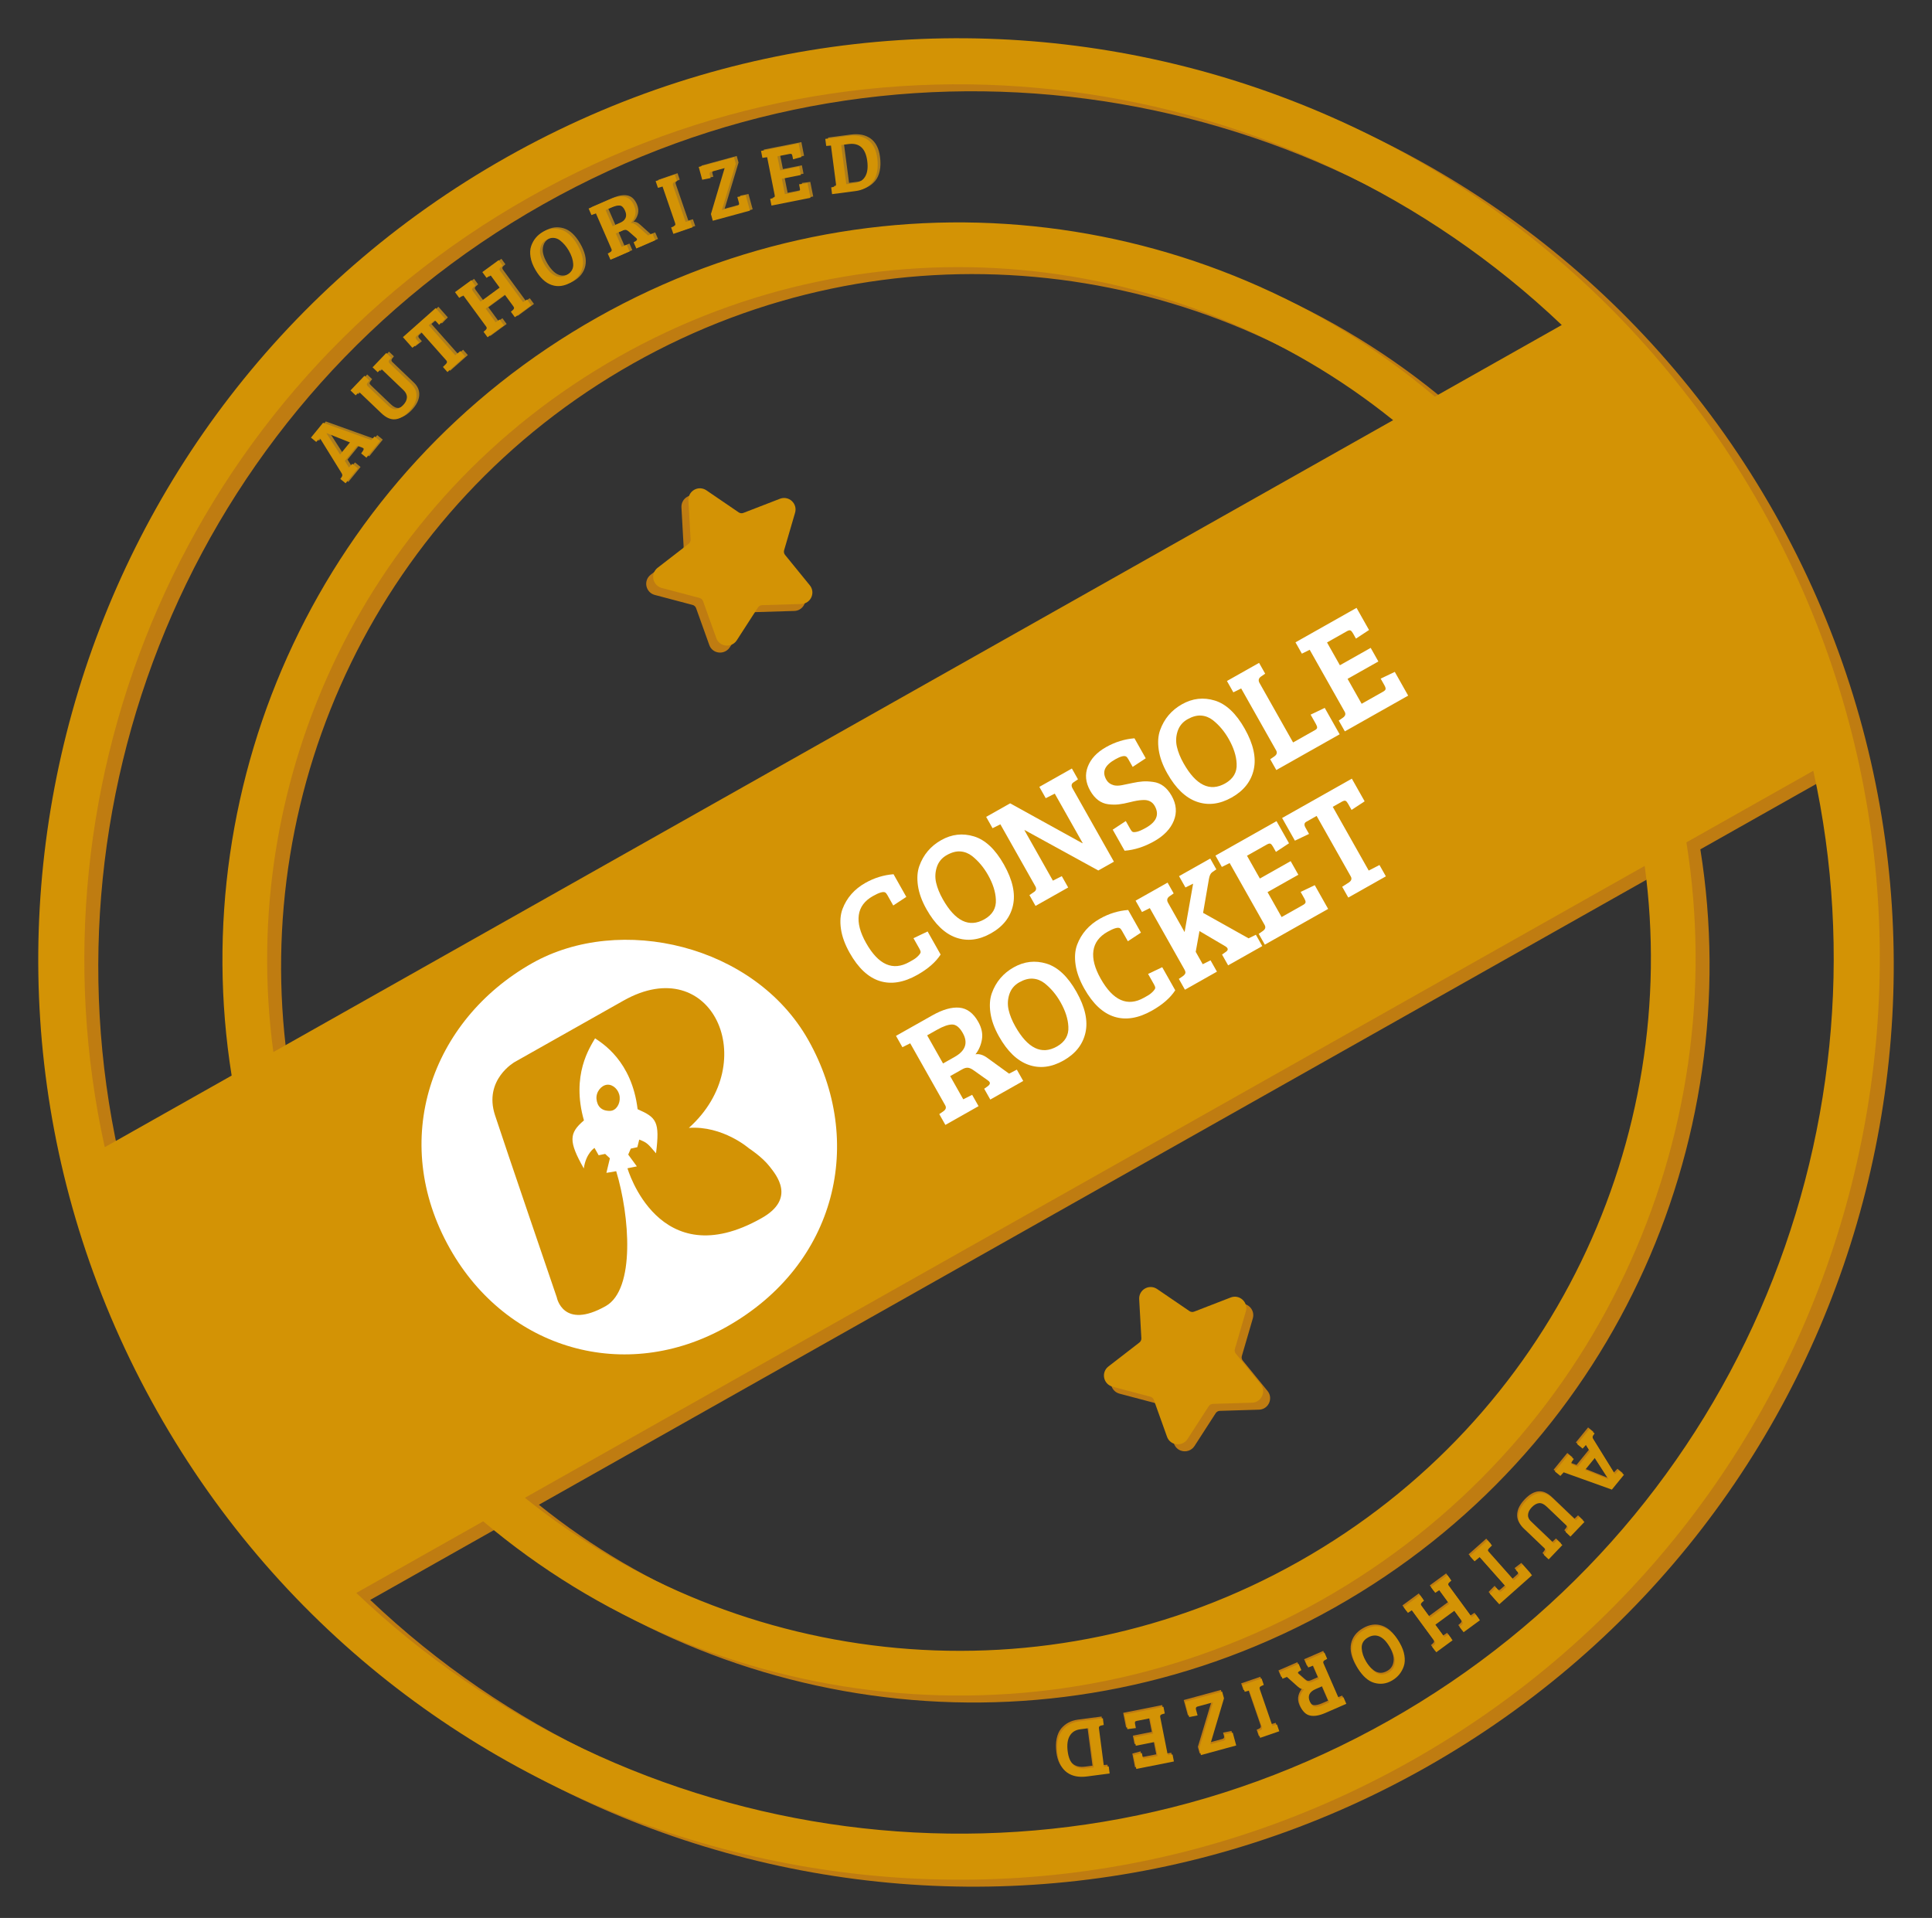 <?xml version="1.0" encoding="utf-8"?>
<!-- Generator: Adobe Illustrator 14.0.0, SVG Export Plug-In . SVG Version: 6.00 Build 43363)  -->
<!DOCTYPE svg PUBLIC "-//W3C//DTD SVG 1.1//EN" "http://www.w3.org/Graphics/SVG/1.1/DTD/svg11.dtd">
<svg version="1.1" id="Layer_1" xmlns="http://www.w3.org/2000/svg" xmlns:xlink="http://www.w3.org/1999/xlink" x="0px" y="0px"
	 width="277px" height="275px" viewBox="44 52.5 277 275" enable-background="new 44 52.5 277 275" xml:space="preserve">
<rect x="44" y="52.5" width="277" height="275" fill="#333333" stroke="none"/>
<g>
	<path fill="#BF7C11" d="M272.258,258.603l3.113,5.031l0.533-0.54l0.755,0.613l-1.737,2.131l-6.914-2.479l-0.006,0.009l-0.461,0.508
		l-0.791-0.645l1.957-2.399l0.753,0.613l-0.261,0.377c-0.072,0.115-0.105,0.207-0.1,0.275c0.008,0.067,0.072,0.125,0.197,0.176
		l0.736,0.275l1.774-2.177l-0.592-0.947l-0.482,0.535l-0.79-0.644l1.752-2.148l0.752,0.614l-0.223,0.329
		C272.132,258.252,272.144,258.416,272.258,258.603z M274.428,264.318l-1.947-3.025l-1.41,1.729l3.334,1.325L274.428,264.318z"/>
	<path fill="#BF7C11" d="M268.49,271.058l-2.881-2.752c-0.404-0.388-0.782-0.563-1.131-0.526c-0.351,0.036-0.698,0.235-1.044,0.597
		c-0.346,0.36-0.523,0.728-0.535,1.098c-0.011,0.372,0.156,0.723,0.504,1.055l3.175,3.035l0.508-0.479l0.736,0.705l-1.964,2.055
		l-0.703-0.67l0.247-0.312c0.143-0.185,0.137-0.352-0.02-0.5l-3.098-2.96c-0.562-0.536-0.812-1.152-0.755-1.85
		s0.418-1.393,1.082-2.088c0.662-0.694,1.319-1.071,1.968-1.131c0.65-0.061,1.31,0.23,1.98,0.872l3.185,3.042l0.507-0.479
		l0.737,0.705l-2.007,2.1l-0.701-0.672l0.246-0.311c0.078-0.104,0.116-0.194,0.118-0.271
		C268.647,271.244,268.595,271.157,268.49,271.058z"/>
	<path fill="#BF7C11" d="M257.246,274.77l3.616,4.076l0.698-0.621c0.139-0.123,0.125-0.277-0.039-0.462l-0.373-0.423l0.971-0.749
		l1.354,1.526l-4.694,4.165l-1.354-1.526l0.86-0.875l0.373,0.422c0.091,0.102,0.169,0.16,0.237,0.176
		c0.066,0.016,0.156-0.028,0.271-0.129l0.61-0.541l-3.807-4.291l-0.732,0.603l-0.678-0.764l2.532-2.245l0.645,0.727l-0.452,0.449
		C257.126,274.459,257.114,274.619,257.246,274.77z"/>
	<path fill="#BF7C11" d="M247.647,282.542l1.228,1.675l2.739-2.007l-1.433-1.956l-0.583,0.383l-0.603-0.822l2.343-1.717l0.574,0.784
		l-0.298,0.262c-0.174,0.157-0.201,0.316-0.083,0.478l3.298,4.501l0.573-0.375l0.604,0.823l-2.342,1.716l-0.575-0.784l0.298-0.264
		c0.094-0.088,0.148-0.17,0.162-0.245c0.014-0.074-0.021-0.171-0.105-0.286l-1.101-1.501l-2.737,2.008l1.305,1.781l0.572-0.376
		l0.603,0.823l-2.341,1.716l-0.575-0.783l0.298-0.264c0.173-0.156,0.191-0.328,0.055-0.516l-3.271-4.462l-0.572,0.376l-0.604-0.824
		l2.342-1.716l0.576,0.784l-0.298,0.264c-0.088,0.083-0.14,0.163-0.153,0.238C247.528,282.33,247.562,282.427,247.647,282.542z"/>
	<path fill="#BF7C11" d="M243.403,293.214c-0.819,0.477-1.675,0.585-2.565,0.326s-1.684-0.985-2.378-2.179
		c-0.693-1.192-0.944-2.254-0.751-3.186c0.194-0.932,0.76-1.671,1.696-2.217c0.938-0.544,1.85-0.667,2.736-0.367
		c0.886,0.298,1.667,1.028,2.343,2.19c0.37,0.636,0.603,1.249,0.694,1.838c0.093,0.589,0.064,1.104-0.088,1.544
		C244.784,292.054,244.221,292.737,243.403,293.214z M243.217,288.588c-0.998-1.715-2.091-2.227-3.28-1.535
		c-0.637,0.37-0.929,0.893-0.88,1.568c0.035,0.599,0.248,1.234,0.638,1.904c0.35,0.602,0.774,1.095,1.276,1.479
		c0.278,0.207,0.583,0.322,0.914,0.343c0.332,0.021,0.688-0.08,1.067-0.302s0.634-0.536,0.764-0.943
		c0.128-0.409,0.141-0.818,0.04-1.231C243.654,289.458,243.475,289.029,243.217,288.588z"/>
	<path fill="#BF7C11" d="M233.718,289.213l0.388,0.892l-0.35,0.19c-0.201,0.114-0.264,0.264-0.184,0.447l2.229,5.115l0.641-0.239
		l0.407,0.935l-3.004,1.309c-0.851,0.37-1.571,0.497-2.164,0.379c-0.593-0.117-1.044-0.535-1.357-1.253
		c-0.218-0.5-0.266-0.968-0.146-1.403c0.12-0.437,0.329-0.806,0.624-1.109c-0.307,0.021-0.612-0.112-0.92-0.397l-1.545-1.382
		l-0.637,0.251l-0.407-0.937l2.718-1.183l0.388,0.892l-0.305,0.172c-0.159,0.096-0.214,0.198-0.167,0.309
		c0.02,0.044,0.058,0.088,0.111,0.135l0.996,0.875c0.16,0.147,0.308,0.239,0.439,0.272c0.133,0.035,0.291,0.011,0.475-0.068
		l1.002-0.437l-0.834-1.914l-0.73,0.278l-0.407-0.936L233.718,289.213z M233.405,294.022l-0.958,0.417
		c-0.902,0.393-1.178,0.992-0.825,1.799c0.2,0.462,0.451,0.711,0.749,0.746c0.3,0.036,0.714-0.062,1.24-0.291l0.805-0.35
		L233.405,294.022z"/>
	<path fill="#BF7C11" d="M224.452,294.49l1.797,5.22l0.658-0.189l0.331,0.966l-2.746,0.943l-0.315-0.918l0.363-0.163
		c0.212-0.099,0.279-0.258,0.204-0.477l-1.801-5.231l-0.658,0.189l-0.332-0.965l2.745-0.945l0.317,0.92l-0.363,0.162
		c-0.107,0.055-0.18,0.115-0.216,0.183S224.406,294.354,224.452,294.49z"/>
	<path fill="#BF7C11" d="M215.747,302.965l1.989-6.625l-2.246,0.612c-0.193,0.053-0.256,0.202-0.189,0.45l0.222,0.811l-1.204,0.24
		l-0.599-2.2l5.326-1.45l0.263,0.961l-1.962,6.591l1.923-0.524c0.207-0.057,0.279-0.205,0.215-0.443l-0.127-0.463l1.203-0.241
		l0.502,1.842l-5.06,1.378L215.747,302.965z"/>
	<path fill="#BF7C11" d="M205.039,298.091l5.591-1.112l0.189,0.955l-0.381,0.111c-0.223,0.069-0.314,0.202-0.275,0.397l1.088,5.473
		l0.679-0.099l0.198,1.001l-5.391,1.073l-0.388-1.955l1.184-0.32l0.093,0.471c0.027,0.133,0.065,0.223,0.116,0.271
		c0.05,0.047,0.149,0.056,0.299,0.026l1.742-0.346l-0.401-2.014l-2.718,0.541l-0.239-1.2l2.719-0.541l-0.438-2.2L206.811,299
		c-0.141,0.028-0.225,0.075-0.253,0.142c-0.027,0.066-0.028,0.167-0.001,0.3l0.117,0.589l-1.218,0.155L205.039,298.091z"/>
	<path fill="#BF7C11" d="M201.944,298.619l0.125,0.965l-0.389,0.086c-0.227,0.055-0.327,0.181-0.301,0.379l0.722,5.533l0.684-0.053
		l0.132,1.011l-3.26,0.427c-1.168,0.151-2.117-0.039-2.854-0.572c-0.734-0.533-1.182-1.406-1.34-2.621
		c-0.099-0.754-0.085-1.422,0.04-2.008c0.126-0.584,0.338-1.059,0.639-1.421c0.599-0.724,1.406-1.151,2.421-1.284L201.944,298.619z
		 M200.636,305.665l-0.734-5.617l-1.214,0.158c-0.682,0.089-1.181,0.404-1.498,0.946c-0.315,0.542-0.412,1.28-0.291,2.217
		c0.238,1.824,1.131,2.636,2.678,2.434L200.636,305.665z"/>
</g>
<g>
	<path fill="#AD7D1C" d="M93.376,120.163l-3.113-5.031l-0.534,0.541l-0.753-0.615l1.736-2.129l6.913,2.478l0.007-0.009l0.461-0.507
		l0.791,0.645l-1.957,2.4l-0.753-0.614l0.26-0.376c0.073-0.115,0.107-0.207,0.101-0.274c-0.008-0.068-0.072-0.126-0.197-0.176
		l-0.735-0.275l-1.775,2.177l0.592,0.946l0.482-0.536l0.79,0.645l-1.751,2.149l-0.754-0.615l0.223-0.329
		C93.502,120.514,93.491,120.351,93.376,120.163z M91.207,114.447l1.946,3.026l1.41-1.73l-3.334-1.325L91.207,114.447z"/>
	<path fill="#AD7D1C" d="M97.143,107.708l2.881,2.753c0.404,0.387,0.781,0.562,1.132,0.525c0.35-0.036,0.698-0.235,1.043-0.596
		c0.346-0.362,0.524-0.728,0.535-1.099c0.011-0.371-0.156-0.722-0.503-1.054l-3.176-3.034l-0.508,0.479l-0.737-0.704l1.966-2.057
		l0.702,0.671l-0.248,0.312c-0.143,0.184-0.136,0.351,0.021,0.5l3.098,2.959c0.561,0.536,0.812,1.153,0.755,1.85
		c-0.058,0.698-0.418,1.393-1.081,2.087c-0.663,0.694-1.319,1.071-1.97,1.131c-0.648,0.061-1.309-0.23-1.979-0.871l-3.185-3.043
		l-0.507,0.479l-0.737-0.704l2.006-2.101l0.703,0.672l-0.248,0.311c-0.077,0.104-0.116,0.194-0.117,0.27
		C96.987,107.521,97.039,107.609,97.143,107.708z"/>
	<path fill="#AD7D1C" d="M108.387,103.997l-3.615-4.076l-0.7,0.621c-0.138,0.123-0.124,0.276,0.04,0.461l0.374,0.422l-0.971,0.749
		l-1.354-1.525l4.694-4.166l1.354,1.526l-0.859,0.875l-0.374-0.422c-0.091-0.102-0.169-0.161-0.236-0.175
		c-0.067-0.016-0.157,0.026-0.271,0.128l-0.611,0.542l3.807,4.291l0.733-0.603l0.677,0.764l-2.531,2.246l-0.646-0.728l0.452-0.449
		C108.508,104.307,108.52,104.146,108.387,103.997z"/>
	<path fill="#AD7D1C" d="M117.987,96.224l-1.227-1.675l-2.74,2.008l1.434,1.955l0.582-0.382l0.604,0.823l-2.343,1.716l-0.575-0.784
		l0.299-0.263c0.173-0.156,0.2-0.315,0.082-0.477l-3.299-4.501l-0.572,0.375l-0.604-0.822l2.343-1.717l0.574,0.784l-0.298,0.263
		c-0.094,0.089-0.148,0.17-0.162,0.246c-0.015,0.075,0.021,0.171,0.105,0.287l1.1,1.5l2.739-2.007l-1.305-1.781l-0.573,0.375
		l-0.604-0.823l2.344-1.716l0.573,0.784l-0.298,0.263c-0.173,0.156-0.19,0.328-0.053,0.516l3.27,4.462l0.573-0.375l0.603,0.822
		l-2.343,1.717l-0.574-0.784l0.298-0.263c0.088-0.083,0.139-0.163,0.152-0.238C118.107,96.436,118.072,96.339,117.987,96.224z"/>
	<path fill="#AD7D1C" d="M122.231,85.552c0.819-0.477,1.675-0.585,2.566-0.326c0.891,0.259,1.684,0.985,2.377,2.178
		s0.945,2.254,0.75,3.187c-0.193,0.932-0.759,1.67-1.696,2.215c-0.937,0.545-1.849,0.669-2.735,0.369
		c-0.886-0.299-1.667-1.029-2.343-2.19c-0.37-0.637-0.602-1.25-0.694-1.838s-0.063-1.104,0.088-1.543
		C120.849,86.712,121.412,86.028,122.231,85.552z M122.417,90.178c0.997,1.715,2.091,2.227,3.28,1.535
		c0.636-0.37,0.929-0.893,0.88-1.567c-0.035-0.599-0.248-1.235-0.638-1.906c-0.349-0.602-0.774-1.094-1.276-1.479
		c-0.278-0.207-0.583-0.322-0.914-0.343c-0.331-0.02-0.687,0.081-1.066,0.302c-0.381,0.222-0.635,0.536-0.764,0.943
		c-0.129,0.408-0.142,0.818-0.041,1.231C121.98,89.308,122.159,89.735,122.417,90.178z"/>
	<path fill="#AD7D1C" d="M131.917,89.553l-0.389-0.891l0.349-0.191c0.203-0.114,0.265-0.264,0.186-0.447l-2.229-5.115l-0.642,0.239
		l-0.407-0.935l3.004-1.308c0.851-0.371,1.572-0.497,2.165-0.379c0.591,0.117,1.044,0.535,1.357,1.253
		c0.217,0.5,0.265,0.967,0.146,1.403s-0.328,0.806-0.624,1.109c0.307-0.02,0.613,0.112,0.92,0.398l1.545,1.382l0.637-0.251
		l0.407,0.935l-2.718,1.184l-0.388-0.891l0.305-0.172c0.159-0.096,0.214-0.198,0.167-0.309c-0.02-0.044-0.057-0.088-0.111-0.134
		l-0.996-0.875c-0.16-0.148-0.308-0.239-0.439-0.273c-0.133-0.034-0.291-0.011-0.475,0.069l-1.001,0.436l0.833,1.915l0.73-0.279
		l0.407,0.936L131.917,89.553z M132.23,84.744l0.957-0.417c0.902-0.393,1.179-0.993,0.826-1.799
		c-0.202-0.462-0.452-0.71-0.751-0.747c-0.298-0.035-0.712,0.062-1.239,0.292l-0.804,0.351L132.23,84.744z"/>
	<path fill="#AD7D1C" d="M141.181,84.275l-1.797-5.219l-0.658,0.188l-0.331-0.965l2.745-0.945l0.316,0.918l-0.363,0.164
		c-0.211,0.098-0.279,0.257-0.204,0.477l1.801,5.231l0.658-0.189l0.332,0.965l-2.745,0.945l-0.317-0.919l0.363-0.164
		c0.107-0.054,0.18-0.115,0.217-0.182C141.233,84.514,141.228,84.412,141.181,84.275z"/>
	<path fill="#AD7D1C" d="M149.887,75.802l-1.99,6.624l2.246-0.612c0.193-0.053,0.256-0.203,0.189-0.45l-0.222-0.811l1.204-0.241
		l0.599,2.201l-5.326,1.451l-0.263-0.961l1.962-6.591l-1.923,0.523c-0.208,0.057-0.28,0.205-0.215,0.444l0.127,0.463l-1.203,0.241
		l-0.502-1.841l5.061-1.378L149.887,75.802z"/>
	<path fill="#AD7D1C" d="M160.594,80.675l-5.591,1.112l-0.189-0.954l0.381-0.112c0.223-0.069,0.314-0.201,0.275-0.397l-1.088-5.473
		l-0.678,0.098l-0.199-1l5.391-1.072l0.388,1.954l-1.184,0.321l-0.094-0.471c-0.026-0.133-0.065-0.223-0.115-0.271
		c-0.05-0.047-0.149-0.056-0.299-0.026l-1.742,0.346l0.401,2.013l2.718-0.541l0.239,1.201l-2.72,0.54l0.439,2.201l1.895-0.377
		c0.142-0.028,0.226-0.076,0.253-0.143c0.028-0.066,0.028-0.166,0.001-0.3l-0.116-0.588l1.217-0.156L160.594,80.675z"/>
	<path fill="#AD7D1C" d="M163.691,80.146l-0.126-0.964l0.389-0.087c0.227-0.054,0.328-0.18,0.301-0.378l-0.722-5.534l-0.683,0.053
		l-0.133-1.012l3.26-0.426c1.167-0.152,2.117,0.039,2.854,0.571c0.734,0.533,1.182,1.407,1.34,2.621
		c0.099,0.754,0.085,1.423-0.04,2.008s-0.338,1.059-0.638,1.421c-0.6,0.724-1.407,1.151-2.422,1.284L163.691,80.146z
		 M164.998,73.102l0.734,5.616l1.214-0.158c0.682-0.089,1.181-0.404,1.498-0.946c0.316-0.542,0.413-1.28,0.291-2.216
		c-0.238-1.824-1.131-2.635-2.678-2.434L164.998,73.102z"/>
</g>
<g>
	<g>
		<path fill="#BF7C11" d="M223.623,241.533c0.176-0.607-0.003-1.245-0.468-1.674c-0.466-0.428-1.118-0.553-1.708-0.322l-5.235,2.027
			c-0.226,0.086-0.476,0.057-0.673-0.077l-4.638-3.164c-0.521-0.355-1.188-0.384-1.737-0.073c-0.549,0.31-0.869,0.895-0.835,1.525
			l0.312,5.605c0.012,0.237-0.092,0.468-0.282,0.615l-4.442,3.434c-0.501,0.387-0.734,1.011-0.607,1.63
			c0.127,0.618,0.583,1.103,1.192,1.265l5.428,1.436c0.231,0.063,0.418,0.234,0.498,0.458l1.894,5.287
			c0.167,0.464,0.512,0.815,0.969,0.985c0.715,0.267,1.547,0.002,1.965-0.649l3.044-4.717c0.127-0.198,0.354-0.325,0.589-0.333
			l5.613-0.168c0.272-0.008,0.53-0.077,0.763-0.208c0.422-0.238,0.718-0.653,0.808-1.138c0.091-0.479-0.031-0.956-0.343-1.338
			l-3.547-4.355c-0.151-0.184-0.2-0.432-0.134-0.662L223.623,241.533z M223.623,241.533"/>
	</g>
</g>
<g>
	<g>
		<path fill="#BF7C11" d="M156.996,127.01c0.176-0.606-0.004-1.245-0.468-1.674c-0.466-0.428-1.118-0.551-1.708-0.322l-5.235,2.027
			c-0.226,0.086-0.476,0.058-0.673-0.076l-4.638-3.165c-0.521-0.355-1.188-0.384-1.738-0.073c-0.549,0.31-0.868,0.895-0.834,1.525
			l0.312,5.607c0.012,0.237-0.092,0.468-0.282,0.614l-4.442,3.435c-0.501,0.387-0.734,1.01-0.608,1.629
			c0.128,0.619,0.584,1.104,1.192,1.265l5.429,1.436c0.231,0.063,0.417,0.234,0.498,0.458l1.893,5.287
			c0.167,0.464,0.513,0.816,0.969,0.986c0.716,0.266,1.547,0.001,1.966-0.65l3.043-4.717c0.127-0.199,0.355-0.324,0.59-0.333
			l5.613-0.169c0.272-0.006,0.529-0.077,0.762-0.208c0.422-0.238,0.719-0.653,0.809-1.138c0.091-0.479-0.031-0.955-0.344-1.338
			l-3.546-4.354c-0.151-0.185-0.2-0.432-0.135-0.663L156.996,127.01z M156.996,127.01"/>
	</g>
</g>
<path fill="#BF7C11" d="M298.453,126.13C262.627,62.643,182.117,40.221,118.63,76.047c-63.486,35.827-85.909,116.335-50.082,179.822
	c35.826,63.486,116.335,85.91,179.821,50.084C311.857,270.126,334.28,189.616,298.453,126.13z M232.246,277.38
	c-36.417,20.551-80.286,15.593-110.985-9.125l160.546-90.598C287.096,216.713,268.663,256.829,232.246,277.38z M134.755,104.62
	c36.417-20.551,80.285-15.593,110.984,9.124L85.194,204.343C79.905,165.286,98.338,125.17,134.755,104.62z M121.873,81.795
	c49.193-27.76,109.142-18.702,148.043,18.306l-18.195,10.268c-32.756-27.708-80.563-33.651-120.116-11.332
	c-39.551,22.32-59.177,66.317-52.392,108.681l-18.196,10.269C49.447,165.555,72.681,109.555,121.873,81.795z M245.125,300.205
	c-49.191,27.761-109.14,18.701-148.041-18.307l18.195-10.268c32.756,27.707,80.565,33.651,120.117,11.331
	c39.552-22.319,59.177-66.317,52.392-108.681l18.195-10.268C317.554,216.444,294.319,272.444,245.125,300.205z"/>
<path fill="#D39305" d="M296.453,125.13C260.627,61.643,180.117,39.221,116.63,75.047c-63.486,35.827-85.909,116.335-50.082,179.822
	c35.826,63.486,116.335,85.91,179.821,50.084C309.857,269.126,332.28,188.616,296.453,125.13z M230.246,276.38
	c-36.417,20.551-80.286,15.593-110.985-9.125l160.546-90.598C285.096,215.713,266.663,255.829,230.246,276.38z M132.755,103.62
	c36.417-20.551,80.285-15.593,110.984,9.124L83.194,203.343C77.905,164.286,96.338,124.17,132.755,103.62z M119.873,80.795
	c49.193-27.76,109.142-18.702,148.043,18.306l-18.195,10.268c-32.756-27.708-80.563-33.651-120.116-11.332
	c-39.551,22.32-59.177,66.317-52.392,108.681l-18.196,10.269C47.447,164.555,70.681,108.555,119.873,80.795z M243.125,299.205
	c-49.191,27.761-109.14,18.701-148.041-18.307l18.195-10.268c32.756,27.707,80.565,33.651,120.117,11.331
	c39.552-22.319,59.177-66.317,52.392-108.681l18.195-10.268C315.554,215.444,292.319,271.444,243.125,299.205z"/>
<g>
	<path fill="#FFFFFF" d="M170.916,180.463c-0.276-0.162-0.867,0.011-1.771,0.522c-1.186,0.669-1.857,1.577-2.016,2.725
		c-0.159,1.148,0.189,2.48,1.045,3.997c1.776,3.147,3.844,4.056,6.201,2.726c0.038-0.021,0.207-0.117,0.506-0.286
		c0.3-0.169,0.56-0.37,0.781-0.604c0.221-0.234,0.332-0.41,0.332-0.528c0.001-0.118-0.053-0.272-0.161-0.464l-0.862-1.529
		l2.025-0.966l1.866,3.307c-0.699,1.084-1.813,2.057-3.343,2.919c-1.95,1.101-3.747,1.393-5.391,0.876
		c-1.645-0.518-3.078-1.858-4.301-4.025c-0.677-1.198-1.094-2.34-1.253-3.427c-0.159-1.086-0.086-2.043,0.22-2.871
		c0.607-1.603,1.701-2.851,3.281-3.743c1.273-0.719,2.619-1.134,4.036-1.244l1.833,3.25l-1.873,1.234l-0.842-1.491
		C171.123,180.649,171.018,180.524,170.916,180.463z"/>
	<path fill="#FFFFFF" d="M178.944,172.959c1.51-0.852,3.077-1.03,4.7-0.535c1.624,0.496,3.056,1.842,4.296,4.041
		s1.673,4.146,1.297,5.846c-0.378,1.7-1.429,3.037-3.155,4.01c-1.728,0.975-3.397,1.179-5.012,0.611s-3.025-1.922-4.233-4.063
		c-0.662-1.172-1.07-2.298-1.227-3.378c-0.155-1.08-0.09-2.021,0.197-2.821C176.387,175.049,177.434,173.812,178.944,172.959z
		 M179.171,181.425c1.784,3.161,3.771,4.123,5.964,2.886c1.172-0.662,1.721-1.609,1.646-2.845c-0.05-1.098-0.422-2.265-1.119-3.501
		c-0.626-1.109-1.394-2.02-2.301-2.735c-0.504-0.387-1.059-0.604-1.663-0.649c-0.605-0.045-1.259,0.13-1.959,0.526
		c-0.701,0.396-1.174,0.965-1.419,1.708c-0.244,0.743-0.278,1.493-0.104,2.251C178.393,179.823,178.711,180.61,179.171,181.425z"/>
	<path fill="#FFFFFF" d="M192.468,182.39l-0.874-1.548l0.655-0.445c0.317-0.213,0.383-0.484,0.196-0.816l-5.017-8.889l-1.122,0.558
		l-0.916-1.625l3.439-1.941l10.361,5.722l0.038-0.022l-4.002-7.092l-1.294,0.654l-0.916-1.624l4.664-2.632l0.873,1.548l-0.655,0.445
		c-0.292,0.198-0.333,0.482-0.125,0.852l5.934,10.514l-2.237,1.263l-10.551-5.791l-0.039,0.021l4.078,7.226l1.275-0.644l0.917,1.625
		L192.468,182.39z"/>
	<path fill="#FFFFFF" d="M208.3,171.188c1.529-0.863,1.948-1.906,1.258-3.129c-0.359-0.637-0.963-0.918-1.812-0.843
		c-0.457,0.023-1.013,0.118-1.666,0.286c-0.654,0.167-1.213,0.277-1.679,0.33c-0.466,0.053-0.97,0.047-1.509-0.018
		c-1.069-0.136-1.933-0.787-2.591-1.953c-0.658-1.167-0.771-2.312-0.339-3.438c0.432-1.125,1.301-2.057,2.606-2.794
		c1.306-0.737,2.668-1.161,4.084-1.271l1.618,2.867l-1.875,1.234l-0.625-1.108c-0.107-0.191-0.213-0.317-0.313-0.378
		c-0.277-0.162-0.794-0.03-1.554,0.398c-0.758,0.427-1.242,0.877-1.455,1.351c-0.212,0.473-0.16,0.989,0.156,1.55
		c0.23,0.408,0.585,0.678,1.062,0.812c0.32,0.089,0.718,0.086,1.194-0.006c0.478-0.092,0.981-0.196,1.513-0.312
		c0.532-0.115,1.02-0.189,1.463-0.221c0.444-0.032,0.94-0.009,1.488,0.068c1.101,0.135,1.989,0.802,2.665,1.999
		c0.676,1.198,0.778,2.383,0.307,3.557c-0.472,1.174-1.412,2.158-2.82,2.953c-1.408,0.794-2.82,1.248-4.237,1.357l-1.704-3.02
		l1.874-1.234l0.658,1.166c0.107,0.191,0.213,0.318,0.313,0.378c0.102,0.061,0.307,0.058,0.614-0.007
		C207.305,171.694,207.739,171.504,208.3,171.188z"/>
	<path fill="#FFFFFF" d="M213.464,153.479c1.511-0.853,3.078-1.03,4.701-0.536c1.624,0.496,3.056,1.842,4.297,4.041
		c1.24,2.198,1.672,4.147,1.295,5.847c-0.376,1.699-1.428,3.036-3.154,4.011c-1.728,0.975-3.397,1.178-5.012,0.61
		c-1.614-0.567-3.025-1.922-4.233-4.063c-0.662-1.172-1.07-2.298-1.227-3.378c-0.155-1.08-0.09-2.02,0.198-2.821
		C210.909,155.567,211.955,154.33,213.464,153.479z M213.694,161.943c1.784,3.161,3.771,4.123,5.963,2.886
		c1.172-0.662,1.721-1.609,1.646-2.844c-0.05-1.098-0.422-2.265-1.119-3.501c-0.626-1.109-1.393-2.021-2.3-2.735
		c-0.504-0.387-1.06-0.604-1.664-0.648c-0.605-0.045-1.259,0.131-1.959,0.525c-0.701,0.396-1.174,0.966-1.418,1.708
		c-0.245,0.743-0.279,1.493-0.103,2.251C212.915,160.342,213.234,161.129,213.694,161.943z"/>
	<path fill="#FFFFFF" d="M236.07,157.785l-9.08,5.124l-0.874-1.548l0.6-0.413c0.348-0.247,0.432-0.529,0.252-0.849l-5.016-8.889
		l-1.122,0.558l-0.917-1.625l4.606-2.599l0.874,1.548l-0.598,0.413c-0.35,0.247-0.419,0.555-0.21,0.924l4.812,8.526l3.173-1.791
		c0.178-0.101,0.269-0.214,0.273-0.343c0.002-0.128-0.057-0.3-0.179-0.517l-0.755-1.338l2.024-0.967L236.07,157.785z"/>
	<path fill="#FFFFFF" d="M245.896,152.24l-9.08,5.124l-0.874-1.548l0.599-0.413c0.348-0.247,0.433-0.529,0.253-0.849l-5.017-8.888
		l-1.122,0.557l-0.916-1.625l8.754-4.941l1.791,3.173l-1.875,1.235l-0.431-0.765c-0.122-0.217-0.241-0.352-0.354-0.405
		c-0.115-0.053-0.292-0.012-0.534,0.125l-2.829,1.597l1.845,3.269l4.416-2.492l1.1,1.95l-4.416,2.491l2.018,3.575l3.077-1.736
		c0.23-0.13,0.35-0.26,0.359-0.392c0.009-0.132-0.046-0.306-0.169-0.523l-0.539-0.956l2.024-0.966L245.896,152.24z"/>
	<path fill="#FFFFFF" d="M179.542,213.791l-0.874-1.549l0.599-0.413c0.348-0.247,0.432-0.529,0.252-0.848l-5.017-8.89l-1.121,0.558
		l-0.917-1.625l5.218-2.944c1.479-0.834,2.768-1.2,3.867-1.099c1.1,0.103,2.002,0.778,2.706,2.026
		c0.489,0.867,0.665,1.708,0.53,2.523c-0.137,0.817-0.445,1.529-0.926,2.136c0.553-0.093,1.135,0.091,1.748,0.551l3.069,2.226
		l1.112-0.576l0.916,1.624l-4.722,2.665l-0.874-1.549l0.522-0.371c0.271-0.203,0.354-0.4,0.245-0.592
		c-0.043-0.076-0.119-0.15-0.227-0.225l-1.979-1.404c-0.319-0.238-0.604-0.377-0.851-0.414s-0.53,0.034-0.849,0.214l-1.74,0.981
		l1.877,3.326l1.275-0.643l0.917,1.624L179.542,213.791z M179.208,204.981l1.663-0.938c1.567-0.885,1.956-2.027,1.165-3.43
		c-0.453-0.803-0.956-1.209-1.506-1.217c-0.552-0.008-1.285,0.247-2.203,0.765l-1.395,0.787L179.208,204.981z"/>
	<path fill="#FFFFFF" d="M189.338,191.2c1.51-0.852,3.077-1.031,4.7-0.535c1.623,0.495,3.055,1.842,4.296,4.04
		c1.24,2.199,1.673,4.146,1.297,5.847c-0.378,1.699-1.429,3.036-3.155,4.011c-1.728,0.975-3.397,1.178-5.013,0.61
		c-1.613-0.567-3.024-1.922-4.232-4.063c-0.662-1.172-1.07-2.298-1.226-3.377c-0.157-1.081-0.091-2.021,0.196-2.822
		C186.782,193.29,187.828,192.053,189.338,191.2z M189.566,199.666c1.784,3.16,3.771,4.122,5.964,2.885
		c1.172-0.661,1.721-1.609,1.646-2.845c-0.05-1.098-0.422-2.266-1.119-3.501c-0.626-1.109-1.394-2.02-2.301-2.734
		c-0.504-0.388-1.059-0.604-1.663-0.649c-0.605-0.045-1.259,0.131-1.96,0.526c-0.7,0.396-1.174,0.964-1.418,1.707
		s-0.278,1.493-0.104,2.251C188.787,198.064,189.106,198.85,189.566,199.666z"/>
	<path fill="#FFFFFF" d="M204.555,185.587c-0.277-0.163-0.868,0.011-1.771,0.521c-1.186,0.669-1.857,1.577-2.018,2.726
		c-0.158,1.147,0.191,2.48,1.047,3.996c1.777,3.148,3.843,4.057,6.201,2.727c0.038-0.021,0.206-0.117,0.506-0.286
		s0.561-0.37,0.78-0.604c0.222-0.233,0.332-0.409,0.333-0.527c0-0.117-0.054-0.272-0.161-0.464l-0.863-1.529l2.025-0.967
		l1.866,3.308c-0.699,1.083-1.812,2.056-3.342,2.919c-1.95,1.101-3.748,1.393-5.393,0.875c-1.644-0.517-3.077-1.858-4.3-4.025
		c-0.676-1.197-1.094-2.34-1.253-3.426s-0.086-2.043,0.22-2.872c0.607-1.602,1.701-2.849,3.282-3.741
		c1.273-0.719,2.619-1.134,4.035-1.244l1.834,3.25l-1.874,1.235l-0.842-1.492C204.76,185.774,204.656,185.647,204.555,185.587z"/>
	<path fill="#FFFFFF" d="M213.815,191.501l-4.962-8.794l-1.121,0.558l-0.917-1.625l4.587-2.589l0.874,1.549l-0.599,0.413
		c-0.349,0.247-0.418,0.556-0.209,0.925l2.373,4.205l1.224-6.941l-1.102,0.546l-0.917-1.625l4.473-2.523l0.874,1.549l-0.599,0.413
		c-0.228,0.163-0.382,0.484-0.463,0.967l-0.837,4.858l6.522,3.653l1.046-0.514l0.916,1.625l-4.894,2.762l-0.874-1.549l0.561-0.392
		c0.241-0.169,0.311-0.343,0.21-0.522c-0.043-0.077-0.132-0.16-0.269-0.251l-3.737-2.202l-0.538,2.977l1.003,1.777l1.122-0.557
		l0.917,1.624l-4.588,2.589l-0.874-1.549l0.6-0.413c0.177-0.134,0.285-0.266,0.328-0.399
		C213.989,191.912,213.945,191.73,213.815,191.501z"/>
	<path fill="#FFFFFF" d="M234.422,182.821l-9.08,5.124l-0.874-1.549l0.599-0.414c0.348-0.247,0.433-0.53,0.253-0.848l-5.017-8.889
		l-1.121,0.558l-0.917-1.625l8.755-4.941l1.791,3.173l-1.875,1.235l-0.432-0.765c-0.122-0.217-0.24-0.352-0.354-0.406
		c-0.114-0.052-0.292-0.011-0.534,0.126l-2.829,1.596l1.845,3.269l4.416-2.492l1.101,1.95l-4.416,2.492l2.017,3.575l3.078-1.736
		c0.229-0.129,0.349-0.259,0.357-0.392c0.011-0.131-0.045-0.305-0.168-0.521l-0.539-0.956l2.024-0.966L234.422,182.821z"/>
	<path fill="#FFFFFF" d="M237.668,178.167l-4.897-8.678l-1.491,0.842c-0.293,0.165-0.328,0.445-0.105,0.84l0.507,0.898l-2.025,0.967
		l-1.834-3.25l9.997-5.642l1.834,3.25l-1.873,1.234l-0.508-0.899c-0.121-0.216-0.24-0.351-0.354-0.404s-0.292-0.011-0.534,0.125
		l-1.3,0.734l5.155,9.137l1.544-0.794l0.917,1.625l-5.391,3.042l-0.874-1.549l0.98-0.629
		C237.763,178.769,237.848,178.485,237.668,178.167z"/>
</g>
<path fill="#FFFFFF" d="M120.316,190.593c-14.515,8.19-20.583,25.384-11.812,40.927c8.189,14.514,25.164,19.407,39.68,11.216
	c15.837-8.937,19.893-26.608,11.702-41.122C152.171,187.942,132.904,183.489,120.316,190.593z M142.77,214.216
	c4.857-0.339,8.602,2.926,8.602,2.926s1.891,1.22,2.976,2.618c0.923,1.188,3.854,4.607-1.196,7.42
	c-14.739,8.316-19.188-7.172-19.188-7.172l1.344-0.271l-1.237-1.69l0.368-0.855l0.936-0.205c0,0,0.134-0.48,0.275-1.091
	c1.141,0.442,1.215,0.574,2.406,1.967c0.575-4.576,0.058-5.133-2.639-6.325c-0.836-6.935-5.101-9.468-6.098-10.161
	c-0.756,1.318-3.451,5.269-1.597,11.771c-2.165,1.83-2.209,3.008-0.021,6.885c0.312-2.19,1.537-2.942,1.537-2.942l0.593,1.051
	l0.934-0.194l0.679,0.632l-0.502,2.085c0,0,0.925-0.139,1.405-0.24c1.943,6.406,2.76,16.94-1.498,19.343
	c-6.146,3.468-7.023-1.257-7.023-1.257s-7.481-21.897-8.856-26.118c-1.659-5.09,2.825-7.62,2.825-7.62s4.422-2.495,15.598-8.802
	C146.041,188.829,153.326,204.75,142.77,214.216z M129.524,210.085c-0.102-1.007,0.67-1.97,1.517-2.055
	c0.848-0.083,1.704,0.731,1.804,1.739c0.102,1.007-0.505,1.979-1.354,2.008C130.216,211.82,129.623,211.093,129.524,210.085z"/>
<g>
	<g>
		<path fill="#D39305" d="M157.996,126.01c0.176-0.606-0.004-1.245-0.468-1.674c-0.466-0.428-1.118-0.551-1.708-0.322l-5.235,2.027
			c-0.226,0.086-0.476,0.058-0.673-0.076l-4.638-3.165c-0.521-0.355-1.188-0.384-1.738-0.073c-0.549,0.31-0.868,0.895-0.834,1.525
			l0.312,5.607c0.012,0.237-0.092,0.468-0.282,0.614l-4.442,3.435c-0.501,0.387-0.734,1.01-0.608,1.629
			c0.128,0.619,0.584,1.104,1.192,1.265l5.429,1.436c0.231,0.063,0.417,0.234,0.498,0.458l1.893,5.287
			c0.167,0.464,0.513,0.816,0.969,0.986c0.716,0.266,1.547,0.001,1.966-0.65l3.043-4.717c0.127-0.199,0.355-0.324,0.59-0.333
			l5.613-0.169c0.272-0.006,0.529-0.077,0.762-0.208c0.422-0.238,0.719-0.653,0.809-1.138c0.091-0.479-0.031-0.955-0.344-1.338
			l-3.546-4.354c-0.151-0.185-0.2-0.432-0.135-0.663L157.996,126.01z M157.996,126.01"/>
	</g>
</g>
<g>
	<g>
		<path fill="#D39305" d="M222.623,240.533c0.176-0.607-0.003-1.245-0.468-1.674c-0.466-0.428-1.118-0.553-1.708-0.322l-5.235,2.027
			c-0.226,0.086-0.476,0.057-0.673-0.077l-4.638-3.164c-0.521-0.355-1.188-0.384-1.737-0.073c-0.549,0.31-0.869,0.895-0.835,1.525
			l0.312,5.605c0.012,0.237-0.092,0.468-0.282,0.615l-4.442,3.434c-0.501,0.387-0.734,1.011-0.607,1.63
			c0.127,0.618,0.583,1.103,1.192,1.265l5.428,1.436c0.231,0.063,0.418,0.234,0.498,0.458l1.894,5.287
			c0.167,0.464,0.512,0.815,0.969,0.985c0.715,0.267,1.547,0.002,1.965-0.649l3.044-4.717c0.127-0.198,0.354-0.325,0.589-0.333
			l5.613-0.168c0.272-0.008,0.53-0.077,0.763-0.208c0.422-0.238,0.718-0.653,0.808-1.138c0.091-0.479-0.031-0.956-0.343-1.338
			l-3.547-4.355c-0.151-0.184-0.2-0.432-0.134-0.662L222.623,240.533z M222.623,240.533"/>
	</g>
</g>
<g>
	<path fill="#D39305" d="M92.983,120.353l-3.113-5.031l-0.534,0.541l-0.753-0.615l1.736-2.129l6.913,2.478l0.007-0.009l0.461-0.507
		l0.791,0.645l-1.957,2.4l-0.753-0.614l0.26-0.376c0.073-0.115,0.107-0.207,0.101-0.274c-0.008-0.068-0.072-0.126-0.197-0.176
		l-0.735-0.275l-1.775,2.177l0.592,0.946l0.482-0.536l0.79,0.645l-1.751,2.149l-0.754-0.615l0.223-0.329
		C93.109,120.703,93.098,120.54,92.983,120.353z M90.814,114.637l1.946,3.026l1.41-1.73l-3.334-1.325L90.814,114.637z"/>
	<path fill="#D39305" d="M96.75,107.897l2.881,2.753c0.404,0.387,0.781,0.562,1.132,0.525c0.35-0.036,0.698-0.235,1.043-0.596
		c0.346-0.362,0.524-0.728,0.535-1.099c0.011-0.371-0.156-0.722-0.503-1.054l-3.176-3.034l-0.508,0.479l-0.737-0.704l1.966-2.057
		l0.702,0.671l-0.248,0.312c-0.143,0.184-0.136,0.351,0.021,0.5l3.098,2.959c0.561,0.536,0.812,1.153,0.755,1.85
		c-0.058,0.698-0.418,1.393-1.081,2.087c-0.663,0.694-1.319,1.071-1.97,1.131c-0.648,0.061-1.309-0.23-1.979-0.871l-3.185-3.043
		l-0.507,0.479l-0.737-0.704l2.006-2.101l0.703,0.672l-0.248,0.311c-0.077,0.104-0.116,0.194-0.117,0.27
		C96.594,107.711,96.646,107.799,96.75,107.897z"/>
	<path fill="#D39305" d="M107.994,104.186l-3.615-4.076l-0.7,0.621c-0.138,0.123-0.124,0.276,0.04,0.461l0.374,0.422l-0.971,0.749
		l-1.354-1.525l4.694-4.166l1.354,1.526l-0.859,0.875l-0.374-0.422c-0.091-0.102-0.169-0.161-0.236-0.175
		c-0.067-0.016-0.157,0.026-0.271,0.128l-0.611,0.542l3.807,4.291l0.733-0.603l0.677,0.764l-2.531,2.246l-0.646-0.728l0.452-0.449
		C108.115,104.497,108.127,104.336,107.994,104.186z"/>
	<path fill="#D39305" d="M117.594,96.413l-1.227-1.675l-2.74,2.008l1.434,1.955l0.582-0.382l0.604,0.823l-2.343,1.716l-0.575-0.784
		l0.299-0.263c0.173-0.156,0.2-0.315,0.082-0.477l-3.299-4.501l-0.572,0.375l-0.604-0.822l2.343-1.717l0.574,0.784l-0.298,0.263
		c-0.094,0.089-0.148,0.17-0.162,0.246c-0.015,0.075,0.021,0.171,0.105,0.287l1.1,1.5l2.739-2.007l-1.305-1.781l-0.573,0.375
		l-0.604-0.823l2.344-1.716l0.573,0.784l-0.298,0.263c-0.173,0.156-0.19,0.328-0.053,0.516l3.27,4.462l0.573-0.375l0.603,0.822
		l-2.343,1.717l-0.574-0.784l0.298-0.263c0.088-0.083,0.139-0.163,0.152-0.238C117.714,96.625,117.679,96.529,117.594,96.413z"/>
	<path fill="#D39305" d="M121.838,85.741c0.819-0.477,1.675-0.585,2.566-0.326c0.891,0.259,1.684,0.985,2.377,2.178
		s0.945,2.254,0.75,3.187c-0.193,0.932-0.759,1.67-1.696,2.215c-0.937,0.545-1.849,0.669-2.735,0.369
		c-0.886-0.299-1.667-1.029-2.343-2.19c-0.37-0.637-0.602-1.25-0.694-1.838s-0.063-1.104,0.088-1.543
		C120.456,86.901,121.019,86.218,121.838,85.741z M122.024,90.367c0.997,1.715,2.091,2.227,3.28,1.535
		c0.636-0.37,0.929-0.893,0.88-1.567c-0.035-0.599-0.248-1.235-0.638-1.906c-0.349-0.602-0.774-1.094-1.276-1.479
		c-0.278-0.207-0.583-0.322-0.914-0.343c-0.331-0.02-0.687,0.081-1.066,0.302c-0.381,0.222-0.635,0.536-0.764,0.943
		c-0.129,0.408-0.142,0.818-0.041,1.231C121.587,89.497,121.766,89.925,122.024,90.367z"/>
	<path fill="#D39305" d="M131.524,89.742l-0.389-0.891l0.349-0.191c0.203-0.114,0.265-0.264,0.186-0.447l-2.229-5.115l-0.642,0.239
		l-0.407-0.935l3.004-1.308c0.851-0.371,1.572-0.497,2.165-0.379c0.591,0.117,1.044,0.535,1.357,1.253
		c0.217,0.5,0.265,0.967,0.146,1.403s-0.328,0.806-0.624,1.109c0.307-0.02,0.613,0.112,0.92,0.398l1.545,1.382l0.637-0.251
		l0.407,0.935l-2.718,1.184l-0.388-0.891l0.305-0.172c0.159-0.096,0.214-0.198,0.167-0.309c-0.02-0.044-0.057-0.088-0.111-0.134
		l-0.996-0.875c-0.16-0.148-0.308-0.239-0.439-0.273c-0.133-0.034-0.291-0.011-0.475,0.069l-1.001,0.436l0.833,1.915l0.73-0.279
		l0.407,0.936L131.524,89.742z M131.837,84.934l0.957-0.417c0.902-0.393,1.179-0.993,0.826-1.799
		c-0.202-0.462-0.452-0.71-0.751-0.747c-0.298-0.035-0.712,0.062-1.239,0.292l-0.804,0.351L131.837,84.934z"/>
	<path fill="#D39305" d="M140.788,84.465l-1.797-5.219l-0.658,0.188l-0.331-0.965l2.745-0.945l0.316,0.918l-0.363,0.164
		c-0.211,0.098-0.279,0.257-0.204,0.477l1.801,5.231l0.658-0.189l0.332,0.965l-2.745,0.945l-0.317-0.919l0.363-0.164
		c0.107-0.054,0.18-0.115,0.217-0.182C140.84,84.704,140.835,84.602,140.788,84.465z"/>
	<path fill="#D39305" d="M149.494,75.991l-1.99,6.624l2.246-0.612c0.193-0.053,0.256-0.203,0.189-0.45l-0.222-0.811l1.204-0.241
		l0.599,2.201l-5.326,1.451l-0.263-0.961l1.962-6.591l-1.923,0.523c-0.208,0.057-0.28,0.205-0.215,0.444l0.127,0.463l-1.203,0.241
		l-0.502-1.841l5.061-1.378L149.494,75.991z"/>
	<path fill="#D39305" d="M160.201,80.864l-5.591,1.112l-0.189-0.954l0.381-0.112c0.223-0.069,0.314-0.201,0.275-0.397l-1.088-5.473
		l-0.678,0.098l-0.199-1l5.391-1.072l0.388,1.954l-1.184,0.321l-0.094-0.471c-0.026-0.133-0.065-0.223-0.115-0.271
		c-0.05-0.047-0.149-0.056-0.299-0.026l-1.742,0.346l0.401,2.013l2.718-0.541l0.239,1.201l-2.72,0.54l0.439,2.201l1.895-0.377
		c0.142-0.028,0.226-0.076,0.253-0.143c0.028-0.066,0.028-0.166,0.001-0.3l-0.116-0.588l1.217-0.156L160.201,80.864z"/>
	<path fill="#D39305" d="M163.298,80.336l-0.126-0.964l0.389-0.087c0.227-0.054,0.328-0.18,0.301-0.378l-0.722-5.534l-0.683,0.053
		l-0.133-1.012l3.26-0.426c1.167-0.152,2.117,0.039,2.854,0.571c0.734,0.533,1.182,1.407,1.34,2.621
		c0.099,0.754,0.085,1.423-0.04,2.008s-0.338,1.059-0.638,1.421c-0.6,0.724-1.407,1.151-2.422,1.284L163.298,80.336z
		 M164.605,73.292l0.734,5.616l1.214-0.158c0.682-0.089,1.181-0.404,1.498-0.946c0.316-0.542,0.413-1.28,0.291-2.216
		c-0.238-1.824-1.131-2.635-2.678-2.434L164.605,73.292z"/>
</g>
<g>
	<path fill="#D39305" d="M272.438,258.847l3.113,5.031l0.533-0.54l0.755,0.613l-1.737,2.131l-6.914-2.479l-0.006,0.009l-0.461,0.508
		l-0.791-0.645l1.957-2.399l0.753,0.613l-0.261,0.377c-0.072,0.115-0.105,0.207-0.1,0.275c0.008,0.067,0.072,0.125,0.197,0.176
		l0.736,0.275l1.774-2.177l-0.592-0.947l-0.482,0.535l-0.79-0.644l1.752-2.148l0.752,0.614l-0.223,0.329
		C272.312,258.496,272.323,258.66,272.438,258.847z M274.608,264.562l-1.947-3.025l-1.41,1.729l3.334,1.325L274.608,264.562z"/>
	<path fill="#D39305" d="M268.67,271.302l-2.881-2.752c-0.404-0.388-0.782-0.563-1.131-0.526c-0.351,0.036-0.698,0.235-1.044,0.597
		c-0.346,0.36-0.523,0.728-0.535,1.098c-0.011,0.372,0.156,0.723,0.504,1.055l3.175,3.035l0.508-0.479l0.736,0.705l-1.964,2.055
		l-0.703-0.67l0.247-0.312c0.143-0.185,0.137-0.352-0.02-0.5l-3.098-2.96c-0.562-0.536-0.812-1.152-0.755-1.85
		s0.418-1.393,1.082-2.088c0.662-0.694,1.319-1.071,1.968-1.131c0.65-0.061,1.31,0.23,1.98,0.872l3.185,3.042l0.507-0.479
		l0.737,0.705l-2.007,2.1l-0.701-0.672l0.246-0.311c0.078-0.104,0.116-0.194,0.118-0.271
		C268.826,271.488,268.775,271.401,268.67,271.302z"/>
	<path fill="#D39305" d="M257.426,275.014l3.616,4.076l0.698-0.621c0.139-0.123,0.125-0.277-0.039-0.462l-0.373-0.423l0.971-0.749
		l1.354,1.526l-4.694,4.165L257.604,281l0.86-0.875l0.373,0.422c0.091,0.102,0.169,0.16,0.237,0.176
		c0.066,0.016,0.156-0.028,0.271-0.129l0.61-0.541l-3.807-4.291l-0.732,0.603l-0.678-0.764l2.532-2.245l0.645,0.727l-0.452,0.449
		C257.306,274.703,257.293,274.863,257.426,275.014z"/>
	<path fill="#D39305" d="M247.826,282.786l1.228,1.675l2.739-2.007l-1.433-1.956l-0.583,0.383l-0.603-0.822l2.343-1.717l0.574,0.784
		l-0.298,0.262c-0.174,0.157-0.201,0.316-0.083,0.478l3.298,4.501l0.573-0.375l0.604,0.823l-2.342,1.716l-0.575-0.784l0.298-0.264
		c0.094-0.088,0.148-0.17,0.162-0.245c0.014-0.074-0.021-0.171-0.105-0.286l-1.101-1.501l-2.737,2.008l1.305,1.781l0.572-0.376
		l0.603,0.823l-2.341,1.716l-0.575-0.783l0.298-0.264c0.173-0.156,0.191-0.328,0.055-0.516l-3.271-4.462l-0.572,0.376l-0.604-0.824
		l2.342-1.716l0.576,0.784l-0.298,0.264c-0.088,0.083-0.14,0.163-0.153,0.238C247.707,282.574,247.741,282.671,247.826,282.786z"/>
	<path fill="#D39305" d="M243.582,293.458c-0.819,0.477-1.675,0.585-2.565,0.326s-1.684-0.985-2.378-2.179
		c-0.693-1.192-0.944-2.254-0.751-3.186c0.194-0.932,0.76-1.671,1.696-2.217c0.938-0.544,1.85-0.667,2.736-0.367
		c0.886,0.298,1.667,1.028,2.343,2.19c0.37,0.636,0.603,1.249,0.694,1.838c0.093,0.589,0.064,1.104-0.088,1.544
		C244.964,292.298,244.401,292.981,243.582,293.458z M243.397,288.832c-0.998-1.715-2.091-2.227-3.28-1.535
		c-0.637,0.37-0.929,0.893-0.88,1.568c0.035,0.599,0.248,1.234,0.638,1.904c0.35,0.602,0.774,1.095,1.276,1.479
		c0.278,0.207,0.583,0.322,0.914,0.343c0.332,0.021,0.688-0.08,1.067-0.302s0.634-0.536,0.764-0.943
		c0.128-0.409,0.141-0.818,0.04-1.231C243.833,289.702,243.655,289.273,243.397,288.832z"/>
	<path fill="#D39305" d="M233.898,289.457l0.388,0.892l-0.35,0.19c-0.201,0.114-0.264,0.264-0.184,0.447l2.229,5.115l0.641-0.239
		l0.407,0.935l-3.004,1.309c-0.851,0.37-1.571,0.497-2.164,0.379c-0.593-0.117-1.044-0.535-1.357-1.253
		c-0.218-0.5-0.266-0.968-0.146-1.403c0.12-0.437,0.329-0.806,0.624-1.109c-0.307,0.021-0.612-0.112-0.92-0.397l-1.545-1.382
		l-0.637,0.251l-0.407-0.937l2.718-1.183l0.388,0.892l-0.305,0.172c-0.159,0.096-0.214,0.198-0.167,0.309
		c0.02,0.044,0.058,0.088,0.111,0.135l0.996,0.875c0.16,0.147,0.308,0.239,0.439,0.272c0.133,0.035,0.291,0.011,0.475-0.068
		l1.002-0.437l-0.834-1.914l-0.73,0.278l-0.407-0.936L233.898,289.457z M233.584,294.267l-0.958,0.417
		c-0.902,0.393-1.178,0.992-0.825,1.799c0.2,0.462,0.451,0.711,0.749,0.746c0.3,0.036,0.714-0.062,1.24-0.291l0.805-0.35
		L233.584,294.267z"/>
	<path fill="#D39305" d="M224.632,294.734l1.797,5.22l0.658-0.189l0.331,0.966l-2.746,0.943l-0.315-0.918l0.363-0.163
		c0.212-0.099,0.279-0.258,0.204-0.477l-1.801-5.231l-0.658,0.189l-0.332-0.965l2.745-0.945l0.317,0.92l-0.363,0.162
		c-0.107,0.055-0.18,0.115-0.216,0.183S224.585,294.599,224.632,294.734z"/>
	<path fill="#D39305" d="M215.927,303.209l1.989-6.625l-2.246,0.612c-0.193,0.053-0.256,0.202-0.189,0.45l0.222,0.811l-1.204,0.24
		l-0.599-2.2l5.326-1.45l0.263,0.961l-1.962,6.591l1.923-0.524c0.207-0.057,0.279-0.205,0.215-0.443l-0.127-0.463l1.203-0.241
		l0.502,1.842l-5.06,1.378L215.927,303.209z"/>
	<path fill="#D39305" d="M205.219,298.335l5.591-1.112l0.189,0.955l-0.381,0.111c-0.223,0.069-0.314,0.202-0.275,0.397l1.088,5.473
		l0.679-0.099l0.198,1.001l-5.391,1.073l-0.388-1.955l1.184-0.32l0.093,0.471c0.027,0.133,0.065,0.223,0.116,0.271
		c0.05,0.047,0.149,0.056,0.299,0.026l1.742-0.346l-0.401-2.014l-2.718,0.541l-0.239-1.2l2.719-0.541l-0.438-2.2l-1.896,0.377
		c-0.141,0.028-0.225,0.075-0.253,0.142c-0.027,0.066-0.028,0.167-0.001,0.3l0.117,0.589l-1.218,0.155L205.219,298.335z"/>
	<path fill="#D39305" d="M202.123,298.863l0.125,0.965l-0.389,0.086c-0.227,0.055-0.327,0.181-0.301,0.379l0.722,5.533l0.684-0.053
		l0.132,1.011l-3.26,0.427c-1.168,0.151-2.117-0.039-2.854-0.572c-0.734-0.533-1.182-1.406-1.34-2.621
		c-0.099-0.754-0.085-1.422,0.04-2.008c0.126-0.584,0.338-1.059,0.639-1.421c0.599-0.724,1.406-1.151,2.421-1.284L202.123,298.863z
		 M200.816,305.909l-0.734-5.617l-1.214,0.158c-0.682,0.089-1.181,0.404-1.498,0.946c-0.315,0.542-0.412,1.28-0.291,2.217
		c0.238,1.824,1.131,2.636,2.678,2.434L200.816,305.909z"/>
</g>
</svg>
